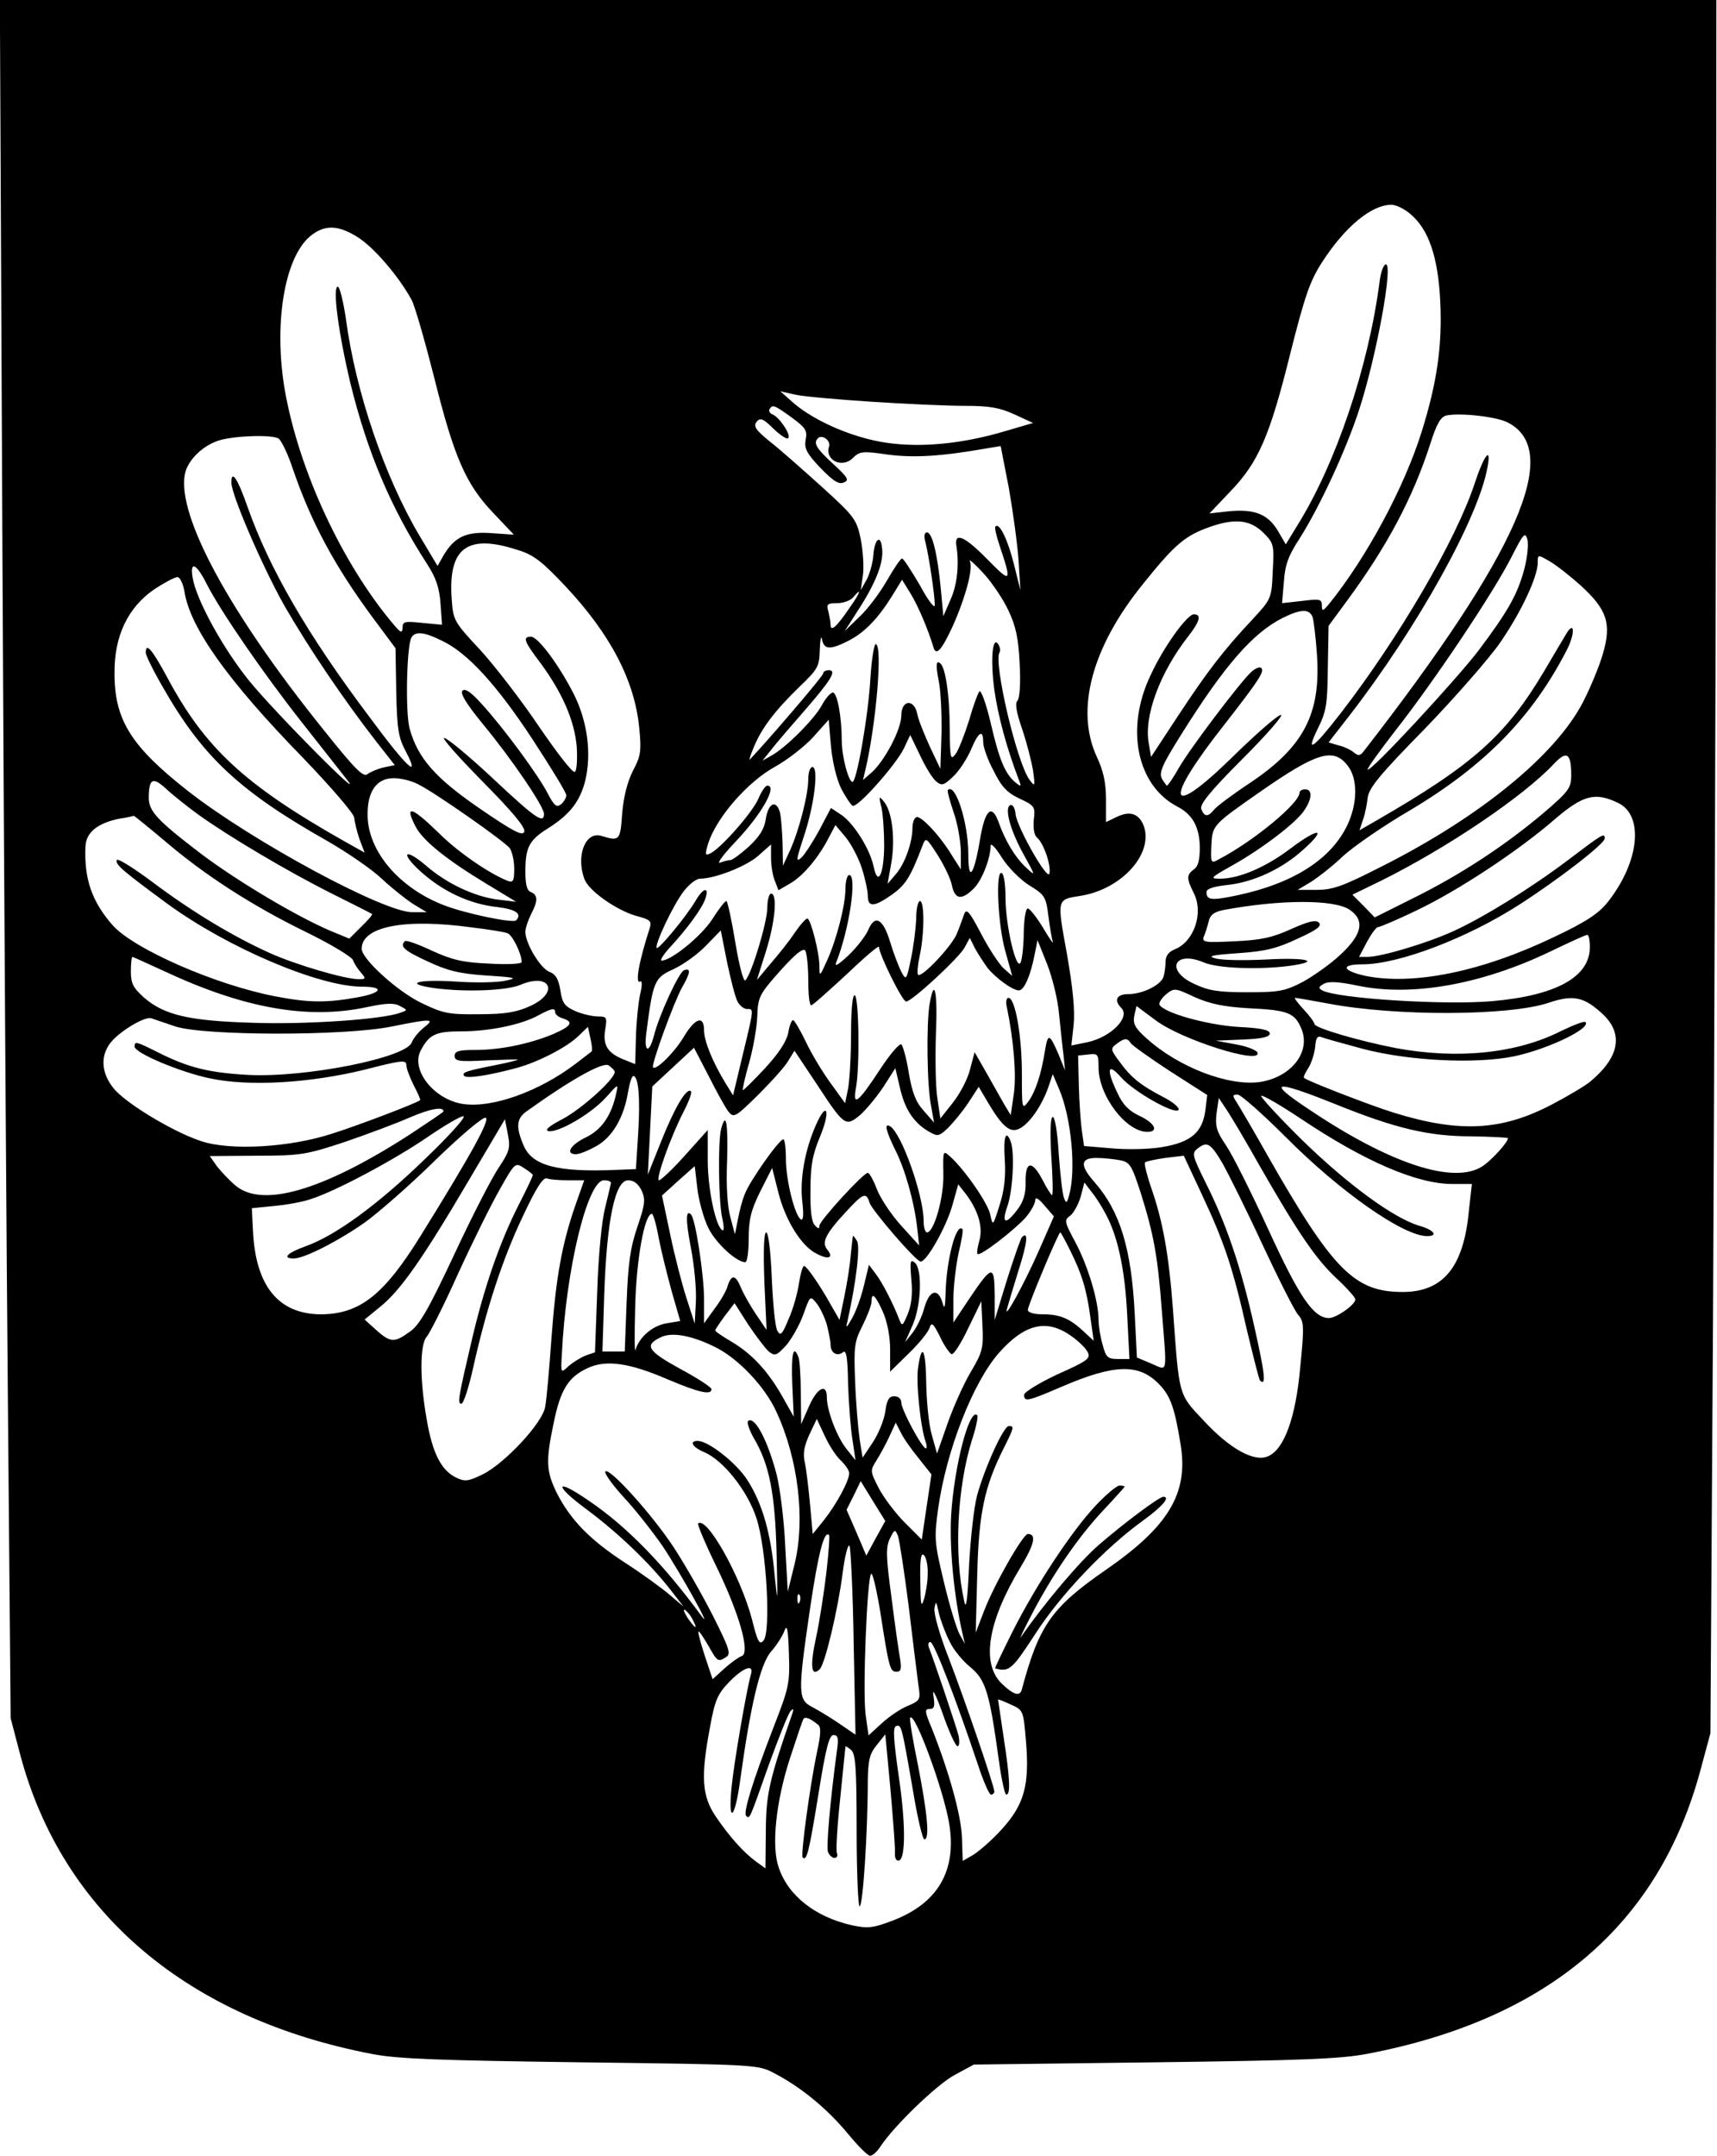 <?xml version="1.0" encoding="UTF-8" standalone="yes"?>
<svg version="1.0" xmlns="http://www.w3.org/2000/svg" width="460.54" height="578.01" viewBox="0 0 461 579" preserveAspectRatio="xMidYMid meet">
  <g transform="translate(0,579) scale(0.1,-0.1)" fill="#000000" stroke="none">
    <path d="M5 4278 c4 -832 11 -1871 15 -2308 l7 -795 26 -99 c113 -423 449
-708 947 -803 68 -13 183 -17 560 -22 475 -6 475 -6 520 -30 71 -37 141 -95
195 -160 28 -34 55 -61 61 -61 7 0 19 11 28 25 37 56 153 168 201 193 l50 27
485 6 c394 5 501 9 573 23 485 93 782 346 894 761 l27 100 7 1120 c3 616 7
1663 8 2328 l1 1207 -2306 0 -2306 0 7 -1512z m3783 937 c49 -41 74 -115 80
-233 6 -121 -9 -221 -50 -352 -47 -150 -148 -337 -247 -460 -18 -22 -21 -23
-21 -6 0 17 -6 18 -53 12 l-54 -6 5 58 c3 45 12 70 43 117 53 84 123 234 159
344 47 145 92 391 72 391 -6 0 -14 -21 -17 -47 -30 -230 -118 -490 -222 -656
l-30 -49 -21 36 c-27 45 -62 59 -130 53 l-54 -6 56 59 c76 79 106 149 161 370
39 155 53 195 85 245 62 96 133 155 187 155 12 0 35 -11 51 -25z m-2827 -63
c42 -27 108 -103 143 -167 9 -16 36 -111 61 -209 53 -213 85 -287 159 -364
l55 -58 -59 4 c-68 5 -99 -9 -129 -58 l-17 -30 -49 82 c-93 157 -171 385 -197
580 -7 48 -17 88 -22 88 -15 0 2 -126 34 -260 46 -187 109 -335 206 -485 24
-37 33 -64 36 -107 l4 -56 -53 5 c-47 5 -53 4 -53 -13 -1 -16 -5 -14 -26 11
-137 163 -252 411 -290 625 -31 178 -2 356 67 415 39 32 75 32 130 -3z m1379
-441 c91 -6 203 -11 250 -11 67 0 95 -5 134 -23 l50 -23 -75 -22 c-114 -34
-226 -45 -320 -31 -88 13 -191 57 -249 107 l-35 31 40 -9 c22 -5 114 -13 205
-19z m-215 -42 c38 -28 43 -35 38 -60 -4 -23 2 -36 39 -75 34 -35 50 -46 63
-40 16 6 12 13 -28 50 -45 41 -54 56 -41 69 11 11 35 -6 30 -22 -12 -37 35
-60 64 -31 18 18 26 19 94 9 70 -9 142 -5 267 17 l36 6 22 -113 c11 -63 23
-150 26 -194 l5 -80 -18 72 c-17 67 -39 110 -49 99 -3 -2 2 -24 10 -48 35
-105 33 -106 -33 -39 -60 61 -88 73 -82 35 8 -51 2 -106 -16 -145 l-19 -44 -7
75 c-9 93 -23 150 -37 150 -7 0 -9 -10 -4 -27 9 -35 25 -142 25 -168 0 -11
-18 12 -40 53 -23 39 -44 72 -48 72 -4 0 -22 -27 -41 -60 -19 -33 -52 -77 -74
-97 l-39 -38 41 64 c45 71 65 124 59 161 -4 36 -20 21 -23 -20 -1 -19 -9 -48
-17 -65 l-17 -30 6 41 c3 22 0 65 -6 96 -11 53 -17 61 -104 140 -51 46 -113
101 -140 122 -38 31 -45 41 -36 53 10 12 18 9 45 -18 19 -18 37 -30 40 -26 9
8 -23 56 -42 64 -7 3 -11 9 -8 14 8 13 12 12 59 -22z m1925 -14 c147 -76 27
-349 -387 -882 -10 -13 -15 -14 -27 -4 -8 7 -27 16 -41 19 l-27 8 56 72 c184
238 347 532 371 667 11 59 -9 34 -35 -45 -50 -151 -203 -413 -359 -615 -75
-97 -96 -111 -62 -42 23 46 26 65 27 164 l2 112 50 68 c108 147 176 275 223
420 17 54 28 73 43 77 37 8 136 -3 166 -19z m-3303 -43 c7 -5 24 -39 37 -78
50 -147 114 -265 216 -403 l61 -82 2 -117 c2 -100 6 -123 25 -159 42 -80 3
-44 -96 90 -168 223 -270 400 -328 564 -27 78 -44 103 -44 67 0 -33 83 -225
142 -330 65 -113 159 -252 246 -364 l51 -65 -29 -6 c-17 -4 -36 -12 -44 -18
-11 -10 -34 13 -120 121 -252 313 -392 573 -371 684 7 38 49 79 95 92 43 12
140 15 157 4z m2645 -252 c29 -29 30 -33 26 -104 -3 -73 -4 -75 -53 -128 -78
-83 -122 -140 -201 -260 l-73 -111 -6 36 c-14 73 30 191 106 288 32 41 36 59
15 59 -18 0 -81 -87 -116 -163 -69 -144 -37 -296 71 -353 41 -21 60 -54 61
-109 0 -34 -4 -52 -16 -60 -20 -15 -20 -24 0 -64 27 -54 0 -131 -52 -151 -16
-7 -24 -17 -24 -34 0 -13 -3 -32 -6 -41 -9 -22 -57 -45 -94 -45 -31 0 -40 -16
-19 -37 25 -25 -27 -78 -90 -92 l-44 -9 6 55 c4 38 -2 100 -18 191 -27 149
-28 146 37 156 111 18 197 114 169 189 -13 32 -37 40 -72 23 l-29 -14 0 61 c0
45 -7 77 -25 115 -58 126 -13 294 124 463 81 101 110 127 167 149 75 29 119
26 156 -10z m702 -98 c-18 -68 -44 -114 -123 -219 -62 -81 -290 -327 -298
-320 -2 3 33 51 77 108 103 131 264 372 310 464 31 61 36 67 42 47 4 -13 0
-49 -8 -80z m-2705 51 c43 -13 66 -31 129 -98 121 -129 186 -254 198 -381 6
-61 4 -75 -17 -114 -15 -30 -25 -69 -29 -115 -5 -73 -7 -75 -56 -60 -43 13
-69 -54 -45 -117 12 -31 86 -83 139 -98 38 -10 42 -14 36 -33 -30 -93 -40
-152 -25 -143 5 3 5 -12 -1 -36 -5 -24 -10 -75 -11 -114 l-2 -72 -25 10 c-48
18 -62 39 -56 80 6 36 5 38 -19 38 -14 0 -41 6 -60 14 -29 13 -36 21 -41 56
-5 31 -13 44 -30 50 -24 10 -64 76 -64 107 0 10 7 31 15 47 19 36 19 52 0 60
-11 4 -15 20 -15 56 0 64 10 84 62 116 58 37 85 72 99 128 17 72 6 157 -30
230 -40 79 -97 156 -116 156 -23 0 -19 -12 25 -70 59 -80 92 -155 98 -226 2
-34 0 -64 -5 -67 -6 -4 -48 51 -96 121 -47 70 -118 162 -158 206 -71 76 -73
80 -77 137 -10 138 42 176 177 132z m2857 -96 c70 -64 83 -102 59 -183 -9 -32
-33 -90 -53 -129 -73 -142 -275 -308 -541 -442 -104 -53 -131 -63 -175 -63
l-51 0 35 21 c19 12 58 42 85 68 28 26 110 83 184 126 201 120 329 252 421
433 20 41 19 75 -2 42 -5 -8 -32 -54 -61 -103 -103 -173 -191 -251 -449 -400
l-47 -27 9 27 c6 16 11 42 13 60 3 26 32 62 153 185 82 85 173 189 203 232 57
83 100 175 101 214 0 23 0 23 31 5 18 -10 56 -40 85 -66z m-1538 -67 c20 -42
27 -76 30 -143 3 -53 0 -93 -6 -99 -7 -7 -3 -31 13 -77 12 -36 25 -86 29 -111
6 -42 5 -44 -9 -25 -34 44 -98 316 -81 343 3 4 1 14 -3 21 -16 26 -22 -40 -11
-122 10 -70 33 -156 66 -242 7 -18 6 -19 -10 -6 -27 23 -43 60 -66 160 -12 51
-26 89 -30 84 -4 -4 -17 -39 -28 -78 -12 -38 -28 -79 -36 -90 -14 -18 -15 -13
-16 70 0 85 -11 159 -24 172 -13 13 -14 -4 -5 -48 5 -25 8 -88 7 -140 l-3 -94
-28 59 c-15 33 -31 72 -34 88 -8 42 -43 39 -43 -4 0 -37 -45 -122 -80 -153
l-23 -20 6 25 c29 121 48 340 28 340 -4 0 -11 -42 -14 -92 -6 -103 -37 -278
-48 -278 -11 0 -29 69 -29 111 0 63 -12 129 -24 129 -6 0 -20 -16 -30 -35 -21
-38 -97 -114 -136 -135 l-23 -13 24 30 c13 17 52 62 86 101 74 85 91 112 68
112 -8 0 -15 -4 -15 -9 0 -7 -146 -177 -197 -231 -3 -3 2 13 11 34 21 51 57
98 123 162 49 47 53 54 54 100 1 27 4 39 6 27 5 -28 22 -29 71 -4 43 22 79 59
117 120 l27 44 24 -39 c20 -33 46 -95 60 -141 7 -27 22 -10 53 57 34 77 55
155 45 173 -3 7 14 -8 37 -33 23 -25 53 -70 67 -100z m-2154 71 c37 -73 153
-241 253 -368 48 -61 103 -131 122 -155 60 -75 -187 173 -260 262 -70 86 -143
218 -153 278 -8 47 10 39 38 -17z m-60 -20 c15 -97 117 -240 319 -447 75 -78
137 -150 137 -160 1 -11 7 -36 14 -57 l14 -37 -57 32 c-265 150 -372 249 -473
438 -41 76 -58 96 -58 67 0 -7 20 -48 45 -91 107 -188 206 -281 445 -416 52
-30 118 -75 145 -101 28 -26 66 -56 85 -68 l35 -21 -39 0 c-77 0 -429 190
-602 325 -153 120 -198 191 -198 316 -1 101 36 178 108 227 26 17 54 32 61 32
7 0 15 -17 19 -39z m1786 -45 c-34 -50 -50 -64 -50 -44 0 7 -3 23 -6 36 -6 19
-3 22 24 22 16 0 35 7 42 15 26 31 20 13 -10 -29z m1245 -23 c3 -10 9 -57 12
-104 10 -157 -36 -245 -179 -341 -47 -31 -91 -64 -98 -73 -16 -20 -26 -19 -34
2 -5 12 24 48 111 135 65 65 111 118 103 118 -8 0 -67 -51 -131 -114 -175
-171 -186 -121 -20 89 91 117 108 142 98 151 -4 4 -16 -1 -27 -11 -30 -28
-162 -202 -194 -257 -15 -27 -30 -48 -32 -48 -2 0 -8 9 -14 19 -8 16 1 37 52
118 117 187 193 273 272 313 50 25 72 25 81 3z m-2339 -64 c68 -32 147 -118
244 -266 49 -75 90 -142 90 -149 0 -6 -6 -17 -14 -24 -12 -9 -18 -5 -35 27
-23 47 -121 180 -179 243 -28 31 -44 42 -51 35 -7 -7 10 -35 55 -90 77 -93
164 -221 164 -241 0 -28 -24 -11 -136 94 -63 59 -123 109 -132 110 -9 2 37
-50 102 -116 82 -83 117 -125 113 -136 -5 -12 -30 1 -119 62 -121 83 -167 136
-189 215 -12 43 -8 224 5 245 10 17 34 15 82 -9z m1072 -396 c12 -23 26 -44
31 -47 12 -8 116 109 138 154 l17 36 27 -56 c14 -30 33 -61 43 -69 15 -12 20
-11 46 14 16 15 37 48 47 71 20 48 33 57 33 21 0 -13 12 -48 28 -77 21 -43 36
-59 70 -75 41 -19 42 -22 38 -57 -2 -24 1 -41 9 -48 17 -14 38 -74 33 -96 -4
-22 -86 122 -91 159 -1 15 -7 26 -13 25 -18 -5 -3 -63 32 -128 36 -65 36 -65
7 -38 -28 27 -54 70 -72 121 -18 49 -36 32 -49 -45 -17 -101 -32 -120 -32 -42
0 85 -35 193 -55 172 -2 -2 5 -28 15 -58 11 -30 19 -77 20 -105 l0 -50 -23 36
c-33 55 -86 111 -97 104 -6 -3 -10 -16 -10 -28 0 -39 -20 -96 -44 -124 l-23
-27 10 55 c11 64 3 138 -19 165 -14 18 -15 16 -7 -16 4 -19 7 -66 7 -103 -1
-76 -17 -108 -28 -56 -9 46 -51 114 -85 139 l-30 20 -31 -59 c-18 -33 -40 -67
-49 -75 -15 -13 -13 -4 7 57 28 83 41 187 23 187 -6 0 -11 -15 -11 -33 0 -42
-25 -138 -49 -191 l-19 -41 -1 60 c-1 33 -4 70 -7 83 -10 35 -31 26 -38 -17
-4 -28 -17 -48 -46 -75 -22 -20 -44 -36 -49 -36 -5 0 -18 -3 -28 -7 -10 -3 10
23 45 60 67 71 110 147 82 147 -5 0 -16 -16 -24 -35 -15 -36 -97 -129 -127
-146 -16 -8 -17 -6 -9 22 21 71 107 170 183 211 32 18 77 53 100 78 l42 47 6
-71 c4 -42 15 -88 27 -113z m1962 35 c0 -34 -6 -43 -75 -102 -102 -86 -220
-164 -347 -227 l-106 -53 -30 31 -30 30 76 37 c176 87 384 227 466 315 34 36
46 28 46 -31z m-601 26 c28 -35 27 -101 0 -159 -44 -93 -146 -158 -298 -190
-67 -14 -81 -13 -81 9 0 9 19 15 55 19 70 7 148 43 205 95 65 58 43 61 -33 4
-67 -51 -139 -82 -191 -82 -28 0 -25 3 34 36 80 45 172 115 193 148 21 31 22
56 2 56 -8 0 -15 -4 -15 -9 0 -28 -123 -130 -217 -179 -21 -12 -22 -10 -20 37
3 55 3 55 132 145 151 105 196 119 234 70z m-3089 -131 c82 -59 242 -154 360
-213 58 -29 106 -53 108 -55 2 -1 -11 -17 -29 -34 l-32 -32 -51 21 c-91 39
-246 131 -345 205 -122 93 -144 117 -143 155 1 49 11 54 46 22 17 -16 56 -47
86 -69z m593 80 c46 -23 230 -152 245 -171 6 -9 12 -33 12 -55 0 -33 -3 -38
-17 -33 -49 19 -134 77 -186 129 -73 71 -93 77 -62 17 19 -37 82 -88 186 -151
l84 -51 -50 6 c-62 8 -137 43 -193 92 -58 49 -69 33 -12 -18 58 -52 130 -86
203 -94 51 -6 69 -18 52 -36 -9 -8 -134 18 -192 40 -121 46 -206 145 -207 242
-1 64 24 100 70 100 19 0 49 -7 67 -17z m3222 -49 c71 -33 59 -158 -27 -267
-25 -31 -58 -53 -143 -93 -195 -94 -379 -131 -508 -105 -63 14 -68 31 -8 31
97 0 281 70 421 160 106 68 230 164 230 178 0 16 -5 13 -100 -59 -98 -74 -227
-154 -309 -191 -71 -32 -192 -68 -228 -68 l-23 0 21 40 c12 22 25 40 30 40 5
0 52 20 104 45 111 53 272 159 370 244 77 66 109 74 170 45z m-3907 -100 c108
-93 237 -176 380 -246 68 -33 126 -68 129 -77 3 -9 13 -24 21 -33 14 -16 13
-18 -5 -18 -38 0 -170 39 -239 70 -100 45 -211 112 -316 191 -51 38 -94 65
-96 59 -4 -12 16 -29 137 -118 162 -118 407 -222 522 -222 62 0 54 -17 -14
-29 -84 -15 -130 -14 -219 3 -161 31 -380 127 -437 191 -56 64 -77 125 -73
212 2 38 33 62 90 74 21 3 38 7 40 8 1 0 37 -29 80 -65z m1876 -76 c9 -28 16
-61 16 -74 0 -32 18 -30 66 4 36 26 49 47 81 131 9 23 10 22 41 -26 17 -27 35
-64 38 -81 8 -38 26 -41 59 -8 22 22 45 81 45 115 0 8 14 -6 30 -32 17 -27 50
-60 74 -75 41 -25 45 -31 51 -81 4 -30 9 -61 12 -70 3 -9 -9 8 -26 37 -17 28
-36 52 -41 52 -6 0 -10 -28 -11 -62 0 -35 -4 -72 -8 -82 -11 -29 -41 97 -41
173 0 33 -4 63 -10 66 -17 11 -11 -136 9 -208 l19 -68 -24 21 c-12 12 -40 54
-60 93 -31 59 -39 68 -45 52 -4 -11 -12 -34 -19 -51 -12 -33 -96 -122 -105
-112 -3 3 -1 25 4 49 13 57 14 149 1 149 -5 0 -10 -21 -10 -47 -1 -27 -7 -75
-14 -108 -12 -58 -13 -59 -26 -35 -7 14 -21 50 -30 80 -19 63 -41 75 -59 32
-7 -16 -31 -47 -53 -68 -27 -25 -38 -32 -33 -19 35 87 57 235 35 235 -5 0 -10
-16 -10 -36 0 -45 -24 -138 -50 -195 -19 -42 -20 -43 -20 -14 0 36 -23 125
-32 128 -4 1 -19 -16 -35 -39 -15 -23 -45 -60 -65 -83 l-36 -43 24 76 c25 79
32 156 14 156 -5 0 -10 -17 -10 -38 0 -38 -42 -178 -59 -195 -5 -5 -17 41 -27
102 -10 61 -21 111 -24 111 -4 0 -21 -22 -38 -49 -29 -45 -110 -111 -136 -111
-5 0 4 15 20 33 47 50 91 110 98 135 10 31 -6 28 -26 -6 -25 -43 -100 -133
-105 -128 -7 7 44 116 73 153 14 18 33 33 43 33 40 0 124 33 156 61 l35 31 0
-35 c0 -20 4 -48 10 -62 l10 -26 31 18 c35 20 77 70 104 123 l18 34 27 -32
c15 -18 35 -56 44 -84z m1310 -111 c42 -28 35 -66 -23 -120 -26 -25 -73 -58
-102 -74 -48 -25 -64 -28 -149 -28 -77 0 -104 4 -142 22 -80 36 -55 92 25 58
38 -16 148 -20 231 -9 86 12 47 23 -63 17 -59 -3 -121 -2 -137 3 -23 6 -10 9
62 14 73 5 104 13 159 39 51 23 66 34 57 43 -8 8 -27 4 -74 -17 -50 -23 -82
-30 -152 -33 -81 -4 -89 -3 -83 13 4 9 10 28 13 41 4 17 15 25 40 30 151 28
295 29 338 1z m-2357 -48 c43 -5 85 -12 94 -15 13 -3 39 -55 39 -78 0 -5 -39
-7 -88 -4 -71 3 -99 10 -154 35 -36 17 -69 29 -72 25 -14 -14 -2 -25 61 -54
53 -25 85 -33 157 -38 81 -5 87 -7 52 -14 -22 -5 -83 -6 -138 -2 -100 6 -136
-6 -52 -18 83 -11 193 -7 231 9 80 34 105 -21 26 -57 -37 -17 -69 -22 -138
-22 -82 -1 -96 2 -156 31 -65 32 -159 118 -159 145 1 60 116 82 297 57z m713
-199 c6 -11 17 -20 25 -20 19 0 20 5 -11 -123 l-26 -109 -21 34 c-34 56 -57
112 -57 141 0 41 -24 33 -54 -17 -24 -41 -74 -91 -83 -83 -6 6 57 178 78 215
23 40 24 53 5 46 -14 -6 -67 -121 -81 -177 -13 -49 -27 -42 -20 9 18 140 22
148 73 171 26 12 65 40 87 63 l40 41 17 -86 c10 -47 22 -94 28 -105z m2290
146 c0 -80 -91 -130 -263 -145 -128 -11 -415 7 -456 29 -11 6 -10 10 5 18 13
7 40 5 89 -5 146 -31 335 3 520 92 50 24 93 44 98 44 4 1 7 -14 7 -33z m-1618
-56 c22 -27 67 -60 84 -60 14 0 31 39 42 95 l8 40 26 -65 c14 -36 29 -96 32
-135 4 -38 9 -88 12 -110 l4 -40 -17 42 c-25 58 -29 59 -37 11 -10 -64 -26
-111 -45 -137 -17 -22 -17 -19 -17 76 0 101 -18 203 -36 203 -6 0 -8 -12 -4
-27 18 -87 26 -183 18 -233 l-8 -55 -18 30 c-10 17 -31 55 -48 85 l-31 54 -12
-45 c-6 -26 -27 -66 -46 -90 l-34 -43 -8 54 c-5 30 -6 108 -4 173 5 113 -4
156 -17 80 -9 -55 -7 -220 4 -273 l8 -45 -28 32 c-21 23 -31 49 -40 102 -6 39
-16 73 -20 76 -5 3 -30 -26 -55 -64 -61 -93 -76 -105 -67 -54 11 58 8 246 -3
250 -6 2 -10 -37 -10 -104 0 -60 -4 -125 -8 -147 l-8 -39 -39 54 c-22 30 -52
80 -67 112 -15 31 -30 57 -34 57 -4 0 -10 -16 -13 -35 -5 -23 -26 -55 -63 -95
-31 -33 -57 -59 -59 -58 -1 2 6 35 17 73 11 39 21 95 22 126 2 52 6 59 62 122
40 45 62 62 67 54 4 -7 8 -42 8 -79 0 -38 3 -68 8 -68 4 0 46 38 95 83 48 46
87 79 87 74 0 -20 63 -147 73 -147 15 0 141 116 157 145 l14 26 14 -28 c8 -15
24 -39 34 -53z m-2211 -9 c212 -99 384 -130 543 -96 52 11 73 12 89 3 21 -11
21 -11 1 -18 -48 -18 -252 -32 -396 -27 -173 5 -239 21 -293 68 -29 26 -35 38
-35 70 0 21 2 39 4 39 2 0 41 -18 87 -39z m2913 -99 c105 -5 123 -12 141 -55
26 -62 -27 -130 -111 -143 -84 -12 -219 39 -306 118 -30 27 -36 38 -32 60 l6
26 51 -38 c68 -52 286 -121 274 -87 -2 6 -28 17 -58 22 l-54 10 73 3 c51 2 72
7 72 16 0 10 -24 15 -87 18 -84 6 -195 37 -209 59 -3 5 5 18 17 28 22 18 24
18 77 -7 41 -18 77 -26 146 -30z m952 -17 c55 -53 43 -115 -35 -180 -13 -11
-60 -39 -104 -62 -134 -70 -247 -76 -422 -22 -62 19 -235 86 -243 94 -2 2 3
14 12 27 8 13 16 38 18 56 2 25 6 31 18 26 8 -3 58 -17 110 -31 126 -33 305
-41 407 -20 93 20 208 76 191 92 -3 3 -32 -8 -65 -24 -118 -60 -277 -77 -444
-46 -98 19 -219 54 -219 65 0 4 -13 22 -29 39 -16 17 -26 31 -23 31 4 0 43 -7
87 -15 181 -35 490 -34 595 2 66 22 95 16 146 -32z m-2816 6 c0 -5 9 -13 20
-16 31 -10 24 -21 -27 -43 -63 -26 -141 -42 -208 -42 -44 0 -55 -3 -55 -16 0
-14 11 -16 85 -12 47 2 85 3 85 2 0 -1 -26 -8 -57 -14 -81 -16 -94 -20 -88
-29 5 -9 64 0 139 20 57 15 136 55 168 86 l26 25 7 -32 c4 -17 5 -32 3 -34 -1
-1 -21 -16 -43 -33 -97 -74 -224 -120 -303 -108 -78 12 -141 92 -113 144 23
43 40 51 109 51 75 0 162 18 207 43 35 19 45 21 45 8z m-1020 -38 c78 -25 454
-26 581 0 109 22 117 21 86 -3 -14 -11 -28 -29 -32 -39 -13 -42 -287 -96 -440
-88 -107 6 -162 20 -243 61 -58 29 -62 30 -62 15 0 -17 121 -68 201 -85 106
-23 270 -13 417 23 97 25 112 27 112 13 0 -9 9 -33 20 -55 11 -21 19 -39 17
-40 -12 -9 -170 -69 -237 -90 -114 -37 -272 -46 -351 -20 -76 25 -207 104
-237 144 -34 43 -34 92 -1 127 28 30 89 65 104 59 6 -2 35 -12 65 -22z m2566
-44 c3 -6 51 -40 106 -76 l100 -64 -5 -41 c-8 -60 -39 -86 -117 -99 -36 -6
-97 -7 -137 -3 l-72 6 -6 42 c-3 22 -7 77 -8 121 l-2 80 28 3 c25 3 27 1 27
-35 0 -76 74 -173 131 -173 32 0 20 24 -21 43 -28 13 -45 30 -59 61 -31 64
-27 84 9 43 34 -39 146 -102 155 -88 3 6 -16 22 -42 35 -61 32 -86 52 -117 95
-24 32 -24 35 -8 47 21 16 29 17 38 3z m-1081 -184 c15 -18 18 -17 81 45 36
36 73 77 81 92 l16 26 58 -87 c76 -116 79 -118 118 -86 17 15 45 49 63 76 l32
50 12 -51 c13 -58 36 -94 76 -118 26 -15 28 -15 53 8 14 14 39 44 55 68 l28
43 26 -44 c38 -64 59 -81 84 -68 27 14 59 61 76 108 l13 38 17 -40 c33 -77 46
-217 27 -285 -6 -22 -8 -23 -14 -7 -4 10 -10 63 -14 118 -3 55 -10 99 -16 99
-6 0 -8 -37 -4 -105 4 -58 5 -105 2 -105 -2 0 -14 18 -25 40 -28 54 -47 53
-46 -4 1 -31 -6 -53 -20 -72 -33 -45 -46 -42 -29 6 15 43 20 145 9 174 -13 34
-20 13 -16 -48 3 -45 -1 -83 -14 -123 -18 -57 -18 -57 -25 -25 -6 30 -68 120
-108 156 -19 17 -19 16 -18 -46 2 -63 -25 -158 -44 -158 -5 0 -9 14 -9 31 0
68 -59 235 -90 254 -17 10 -11 -13 14 -64 26 -51 51 -139 59 -211 l5 -45 -49
54 c-27 30 -56 74 -65 98 -9 24 -20 43 -24 43 -12 0 -130 -129 -130 -142 0 -9
-3 -9 -12 1 -9 8 -13 41 -12 94 0 65 5 95 26 145 29 70 18 98 -12 29 -29 -66
-43 -144 -36 -204 4 -35 3 -52 -4 -48 -16 10 -40 105 -40 162 0 29 -3 53 -7
53 -12 -1 -90 -112 -103 -146 -7 -16 -15 -47 -19 -69 l-8 -40 -12 45 c-8 28
-12 85 -9 152 3 103 -3 135 -16 86 -9 -34 -7 -198 3 -240 5 -22 5 -36 0 -32
-18 11 -39 111 -39 188 l0 81 -61 -68 c-33 -37 -65 -67 -70 -67 -10 0 30 114
66 184 14 27 23 51 20 55 -12 11 -44 -44 -80 -134 l-36 -90 6 118 6 119 56 52
56 52 39 -75 c21 -42 45 -85 53 -96z m-305 106 c0 -20 -91 -101 -141 -127 -36
-19 -48 -29 -37 -32 26 -5 114 46 154 90 34 38 34 38 28 11 -13 -60 -40 -98
-82 -118 -41 -20 -56 -45 -26 -45 9 0 34 10 55 22 43 24 74 77 85 146 4 23 10
42 14 42 14 0 19 -60 13 -155 l-6 -95 -51 -2 c-161 -7 -228 11 -251 66 -21 49
-19 72 8 91 120 86 203 132 220 124 9 -6 17 -14 17 -18z m1935 -86 c163 -66
252 -87 368 -87 53 -1 97 -3 97 -5 0 -11 -44 -59 -68 -75 -77 -51 -251 7 -469
154 -113 75 -93 79 72 13z m-133 -88 c147 -148 317 -267 381 -267 31 0 18 17
-22 28 -69 21 -192 111 -314 230 -65 64 -114 118 -110 119 5 2 53 -26 107 -62
172 -115 312 -175 407 -175 l52 0 -8 -72 c-14 -151 -69 -218 -178 -218 -129 0
-187 58 -362 365 -37 66 -75 130 -83 143 -13 20 -13 22 2 22 8 0 66 -51 128
-113z m-67 -82 c101 -176 149 -247 205 -299 28 -26 50 -51 50 -56 0 -14 -51
-50 -71 -50 -41 0 -79 55 -162 236 -46 100 -97 202 -114 227 -26 38 -30 52
-26 87 l6 41 22 -33 c12 -18 53 -87 90 -153z m-2195 150 c0 -2 -42 -30 -92
-63 -233 -150 -395 -197 -467 -136 -17 14 -39 38 -50 52 l-19 27 127 1 c118 0
133 3 236 37 61 21 139 50 175 66 54 23 90 30 90 16z m-52 -130 c-125 -121
-239 -204 -318 -232 -50 -18 -65 -33 -32 -33 28 0 120 47 191 97 36 26 121
100 188 166 67 65 128 117 136 115 14 -3 -39 -99 -175 -318 -98 -158 -163
-209 -266 -210 -115 0 -177 75 -184 225 l-3 60 60 6 c33 3 78 11 100 19 66 21
225 106 315 168 47 32 89 56 94 54 6 -3 -42 -56 -106 -117z m201 -20 c-18 -26
-72 -131 -120 -234 -69 -147 -94 -191 -120 -208 -41 -30 -52 -29 -90 5 l-31
28 44 36 c54 44 115 132 239 343 l94 159 8 -41 c7 -36 4 -46 -24 -88z m1945 9
c15 -27 64 -125 107 -218 43 -92 86 -177 95 -187 16 -18 17 -30 6 -140 -12
-136 -43 -221 -86 -240 -37 -17 -103 19 -174 96 -68 72 -65 63 -82 297 -11
148 -27 239 -60 332 -11 33 -18 62 -15 64 3 3 27 8 54 12 l50 6 49 -105 c60
-128 83 -196 121 -365 17 -70 32 -131 35 -134 17 -16 13 18 -15 143 -36 162
-76 279 -131 388 -37 75 -38 80 -21 93 25 19 34 14 67 -42z m-277 10 c27 -5
32 -13 56 -87 35 -111 46 -170 57 -317 14 -178 17 -161 -29 -142 l-38 16 -6
121 c-9 171 -39 271 -107 349 -41 46 -39 66 4 66 18 0 47 -3 63 -6z m-1577
-40 c0 -3 -17 -39 -39 -82 -51 -101 -92 -221 -124 -357 -38 -162 -40 -175 -29
-175 6 0 20 44 32 98 35 157 78 289 133 405 36 77 55 106 65 102 7 -3 33 -5
57 -5 l43 0 -24 -68 c-36 -104 -52 -193 -64 -357 -6 -83 -13 -165 -17 -184 -7
-43 -109 -152 -168 -181 -39 -19 -48 -20 -72 -8 -39 19 -63 66 -78 155 -19
106 -19 202 0 223 8 9 47 86 85 171 39 85 89 186 112 226 40 71 41 71 64 56
13 -8 24 -17 24 -19z m472 -143 c20 -40 75 -91 99 -91 5 0 9 29 9 63 0 52 6
76 31 127 l32 63 17 -67 c19 -75 63 -145 104 -164 31 -16 45 -10 27 12 -16 19
-4 43 51 102 46 50 54 53 63 23 7 -20 119 -151 136 -157 14 -6 69 90 86 150
l16 57 19 -24 c34 -44 48 -90 38 -126 -5 -18 -8 -35 -5 -37 7 -7 101 66 130
99 14 17 25 37 25 46 0 9 9 4 25 -15 l25 -29 -39 -89 c-40 -91 -97 -195 -87
-159 3 11 17 58 31 103 24 75 27 107 9 89 -3 -3 -21 -54 -40 -114 l-33 -108 0
69 c-1 81 -7 79 -71 -16 l-40 -60 0 63 c0 35 7 91 14 124 8 33 13 62 10 64
-17 17 -43 -85 -45 -172 -1 -38 -3 -45 -8 -27 -12 42 -35 36 -49 -12 -6 -24
-21 -54 -32 -68 l-20 -25 20 45 c24 54 27 152 6 169 -12 10 -13 3 -9 -46 4
-39 0 -69 -10 -93 -13 -31 -15 -33 -22 -15 -16 42 -46 101 -64 124 l-18 24
-13 -54 c-7 -30 -21 -70 -32 -89 -15 -27 -18 -29 -13 -10 24 107 35 202 26
217 -6 10 -11 16 -11 13 -1 -3 -3 -26 -6 -52 -2 -27 -10 -76 -17 -110 l-13
-63 -23 40 c-30 54 -65 104 -72 105 -4 0 -10 -21 -14 -47 -4 -27 -16 -70 -28
-96 -17 -42 -22 -46 -30 -31 -6 10 -12 73 -15 141 -3 73 -9 123 -15 123 -6 0
-8 -46 -5 -131 l6 -131 -29 43 c-16 24 -34 56 -40 71 -14 34 -25 36 -35 6 -3
-13 -19 -41 -35 -62 l-29 -40 0 66 c0 62 -23 215 -35 226 -14 15 -15 -14 0
-91 9 -47 15 -112 13 -144 l-3 -58 -22 68 c-12 37 -32 114 -44 172 l-22 104
44 40 44 39 7 -60 c4 -33 17 -81 30 -107z m-262 122 c-1 -5 -8 -35 -16 -68 -9
-34 -18 -130 -21 -223 l-6 -164 -26 -9 c-14 -6 -35 -19 -46 -29 -20 -19 -20
-18 -17 33 11 229 69 467 113 467 11 0 19 -3 19 -7z m82 -20 c11 -24 10 -36
-11 -98 -19 -55 -25 -98 -29 -202 l-5 -133 -30 0 -30 0 5 158 c7 196 29 302
64 302 15 0 27 -9 36 -27z m1247 -63 c33 -61 52 -150 58 -272 l6 -118 -31 0
c-27 0 -32 4 -41 38 -6 20 -11 51 -11 67 0 50 -28 144 -62 208 -30 56 -31 60
-14 72 9 7 22 30 28 51 l10 38 19 -25 c11 -13 28 -40 38 -59z m-1201 -64 c7
-36 23 -100 35 -144 l23 -80 -36 -6 c-38 -6 -74 -37 -84 -71 -3 -11 -3 41 -1
115 3 127 25 250 45 250 3 0 12 -29 18 -64z m1105 -33 c32 -64 45 -106 55
-181 l9 -63 -26 24 c-38 36 -65 47 -110 47 -26 0 -41 5 -41 12 0 12 82 207 87
208 2 0 13 -21 26 -47z m-653 -201 c5 -20 10 -45 10 -54 0 -22 18 -32 33 -20
9 8 13 -12 14 -86 2 -54 7 -121 12 -150 l8 -54 -23 29 c-26 31 -54 104 -54
140 0 39 -26 26 -48 -24 l-21 -48 -1 82 c0 45 -3 88 -6 97 -14 37 -20 11 -17
-71 l4 -88 -31 55 c-38 67 -81 114 -137 147 -24 14 -43 27 -43 30 0 2 12 20
26 39 l26 34 37 -58 c21 -31 46 -64 55 -72 17 -13 21 -11 47 17 15 18 36 55
46 83 18 50 18 51 35 30 10 -12 22 -38 28 -58z m150 36 c12 -27 20 -66 20
-103 l0 -59 50 49 c28 27 53 58 56 69 5 16 10 12 28 -24 11 -24 26 -45 31 -47
6 -2 26 30 45 70 l35 72 3 -66 c3 -60 0 -71 -32 -125 -19 -32 -47 -95 -62
-138 l-28 -80 -14 50 c-8 27 -14 88 -15 137 -1 94 -12 114 -22 43 -6 -40 7
-163 21 -200 3 -9 3 -16 0 -16 -10 0 -66 104 -66 123 0 10 -8 17 -19 17 -14 0
-20 -10 -24 -41 -3 -22 -18 -59 -33 -82 l-28 -42 -8 50 c-4 28 -10 97 -12 154
-4 94 -2 108 20 151 13 26 24 55 24 64 0 27 10 18 30 -26z m502 -63 c21 -14
42 -34 48 -45 10 -18 3 -24 -80 -61 -49 -23 -90 -48 -90 -55 0 -20 9 -18 102
22 142 61 207 62 261 6 31 -32 42 -65 58 -165 20 -128 -33 -217 -201 -333
-146 -101 -180 -149 -226 -321 -5 -21 -23 -15 -55 16 -55 55 -36 167 51 311
38 63 44 90 20 90 -13 0 -90 -135 -117 -205 l-23 -60 4 155 c4 165 19 237 72
342 27 54 28 58 13 58 -14 0 -64 -110 -85 -185 -9 -33 -18 -118 -22 -190 -4
-95 -8 -121 -13 -95 -28 124 -19 305 21 433 11 33 17 63 14 66 -21 21 -62
-137 -70 -268 -5 -86 7 -217 31 -321 l6 -25 -14 25 c-8 14 -27 76 -42 139 -26
108 -27 119 -16 199 22 156 93 338 163 418 68 77 126 92 190 49z m-956 -31
c64 -30 138 -108 169 -177 58 -126 77 -286 49 -405 l-19 -77 -7 125 c-3 69
-14 154 -23 190 -24 91 -58 156 -76 144 -5 -3 2 -24 15 -47 42 -71 57 -149 61
-312 3 -130 3 -138 -5 -59 -10 115 -33 195 -73 258 -29 46 -105 106 -134 106
-24 0 -14 -17 17 -30 52 -22 117 -104 141 -178 27 -83 39 -303 19 -328 -11
-13 -16 -4 -31 56 -30 115 -122 280 -145 258 -2 -3 20 -56 51 -119 60 -124 90
-229 66 -237 -7 -2 -28 -17 -46 -33 l-32 -29 -21 63 c-11 34 -19 63 -17 65 2
2 13 -15 26 -37 25 -44 26 -46 49 -31 13 8 7 25 -37 112 -29 57 -76 139 -105
183 -58 88 -172 214 -183 203 -4 -4 18 -35 49 -69 31 -33 78 -93 105 -132 48
-72 138 -234 104 -187 -102 139 -201 241 -305 311 -90 62 -92 40 -2 -26 83
-62 166 -141 224 -215 l35 -45 -39 33 c-21 18 -75 57 -120 86 -92 60 -144 113
-181 185 -29 59 -31 85 -9 189 18 89 39 123 90 147 50 24 113 15 217 -30 83
-35 117 -43 117 -26 0 5 -38 30 -85 55 -87 48 -96 63 -52 84 29 15 81 6 143
-24z m343 -308 c11 -11 21 -25 21 -33 0 -20 -34 -83 -68 -126 l-30 -37 -7 78
c-4 43 -10 94 -14 113 -6 25 -2 45 12 76 l20 42 22 -47 c12 -26 32 -56 44 -66z
m208 7 l34 -43 -13 -87 -13 -88 -45 45 c-25 25 -56 66 -70 92 -24 47 -24 48
-7 75 10 16 26 45 35 65 l17 37 14 -27 c7 -15 29 -46 48 -69z m-116 -215 l-25
-46 -26 61 -27 62 19 38 19 39 33 -54 33 -53 -26 -47z m89 -183 c11 -93 23
-188 26 -211 6 -39 5 -41 -27 -55 -19 -7 -50 -28 -71 -47 l-36 -33 -8 57 c-8
64 4 365 15 377 4 4 15 -44 25 -105 23 -149 26 -158 43 -158 12 0 14 8 10 33
-3 17 -14 91 -23 164 -15 111 -16 136 -5 160 13 26 14 27 22 8 4 -11 17 -96
29 -190z m-221 94 c-6 -51 -18 -131 -28 -177 -17 -77 -13 -108 10 -85 14 14
48 156 61 255 6 49 15 83 19 76 3 -7 9 -124 11 -260 l5 -247 -41 28 c-23 16
-56 36 -73 45 -41 21 -42 34 -8 267 22 148 38 210 51 196 2 -2 -1 -46 -7 -98z
m272 -6 c0 -21 -5 -51 -10 -68 -8 -25 -9 -15 -10 50 -1 58 2 76 10 68 6 -6 11
-29 10 -50z m-344 -75 c-3 -8 -6 -5 -6 6 -1 11 2 17 5 13 3 -3 4 -12 1 -19z
m403 -107 c10 -22 36 -53 56 -69 41 -34 51 -68 76 -249 7 -51 16 -93 20 -93
12 0 10 43 -7 154 -8 55 -15 100 -15 101 0 2 15 -4 34 -13 34 -15 34 -16 41
-99 10 -118 -5 -170 -65 -236 -26 -29 -61 -59 -77 -69 l-28 -16 -2 62 c-2 60
-34 175 -81 294 -19 45 -20 52 -6 52 13 0 15 7 10 38 -3 20 8 -2 25 -50 17
-49 35 -88 40 -88 5 0 6 12 3 28 -7 27 -66 202 -79 235 -4 9 -3 17 3 17 10 0
70 -157 127 -327 15 -46 31 -83 36 -83 5 0 9 4 9 8 0 15 -81 251 -123 360 -24
61 -40 118 -38 132 4 22 5 20 12 -13 5 -20 18 -55 29 -76z m-690 58 c15 -28 5
-23 -15 7 -9 15 -12 23 -6 20 6 -4 16 -16 21 -27z m216 -290 c-56 -145 -81
-227 -73 -236 10 -9 8 -13 61 137 27 74 53 140 59 145 7 7 8 5 5 -5 -63 -181
-71 -217 -72 -316 l-1 -102 -25 18 c-34 25 -71 66 -109 122 -37 55 -40 107
-15 239 13 72 20 89 52 122 38 39 67 49 58 20 -12 -42 -46 -240 -52 -303 -10
-101 9 -87 23 18 28 203 54 313 83 346 15 17 31 42 36 56 7 19 10 4 12 -61 3
-81 0 -92 -42 -200z m120 9 c9 -6 8 -26 -3 -76 -18 -86 -44 -275 -38 -281 11
-10 17 14 42 168 20 125 29 161 41 161 12 0 14 -9 9 -42 -18 -134 -29 -259
-24 -272 4 -9 11 -16 18 -16 6 0 9 6 6 13 -3 7 1 74 9 148 7 73 14 136 14 138
0 2 7 -2 15 -9 12 -10 15 -47 15 -216 0 -112 4 -204 8 -204 9 0 22 202 22 339
1 54 5 71 24 94 l23 29 14 -149 c7 -81 13 -158 12 -171 -1 -13 4 -21 11 -19
18 6 18 103 -2 234 -13 93 -15 124 -6 127 14 5 15 2 45 -171 12 -73 26 -133
31 -133 15 0 8 70 -17 198 -14 68 -24 127 -21 129 13 14 91 -198 105 -287 20
-126 -32 -213 -154 -259 -50 -19 -65 -21 -107 -12 -99 22 -173 80 -198 157
-19 57 -7 174 30 289 18 55 34 103 37 108 4 7 17 3 39 -15z"/>
    <path d="M2942 1746 c-64 -68 -160 -213 -223 -338 -27 -54 -48 -98 -47 -99 38
-10 45 -4 107 91 68 106 187 231 289 305 54 39 76 65 56 65 -11 0 -106 -71
-173 -129 -52 -45 -146 -156 -209 -247 -7 -11 6 17 29 61 58 111 127 210 193
280 31 33 56 61 56 62 0 2 -6 3 -14 3 -7 0 -36 -24 -64 -54z"/>
  </g>
</svg>